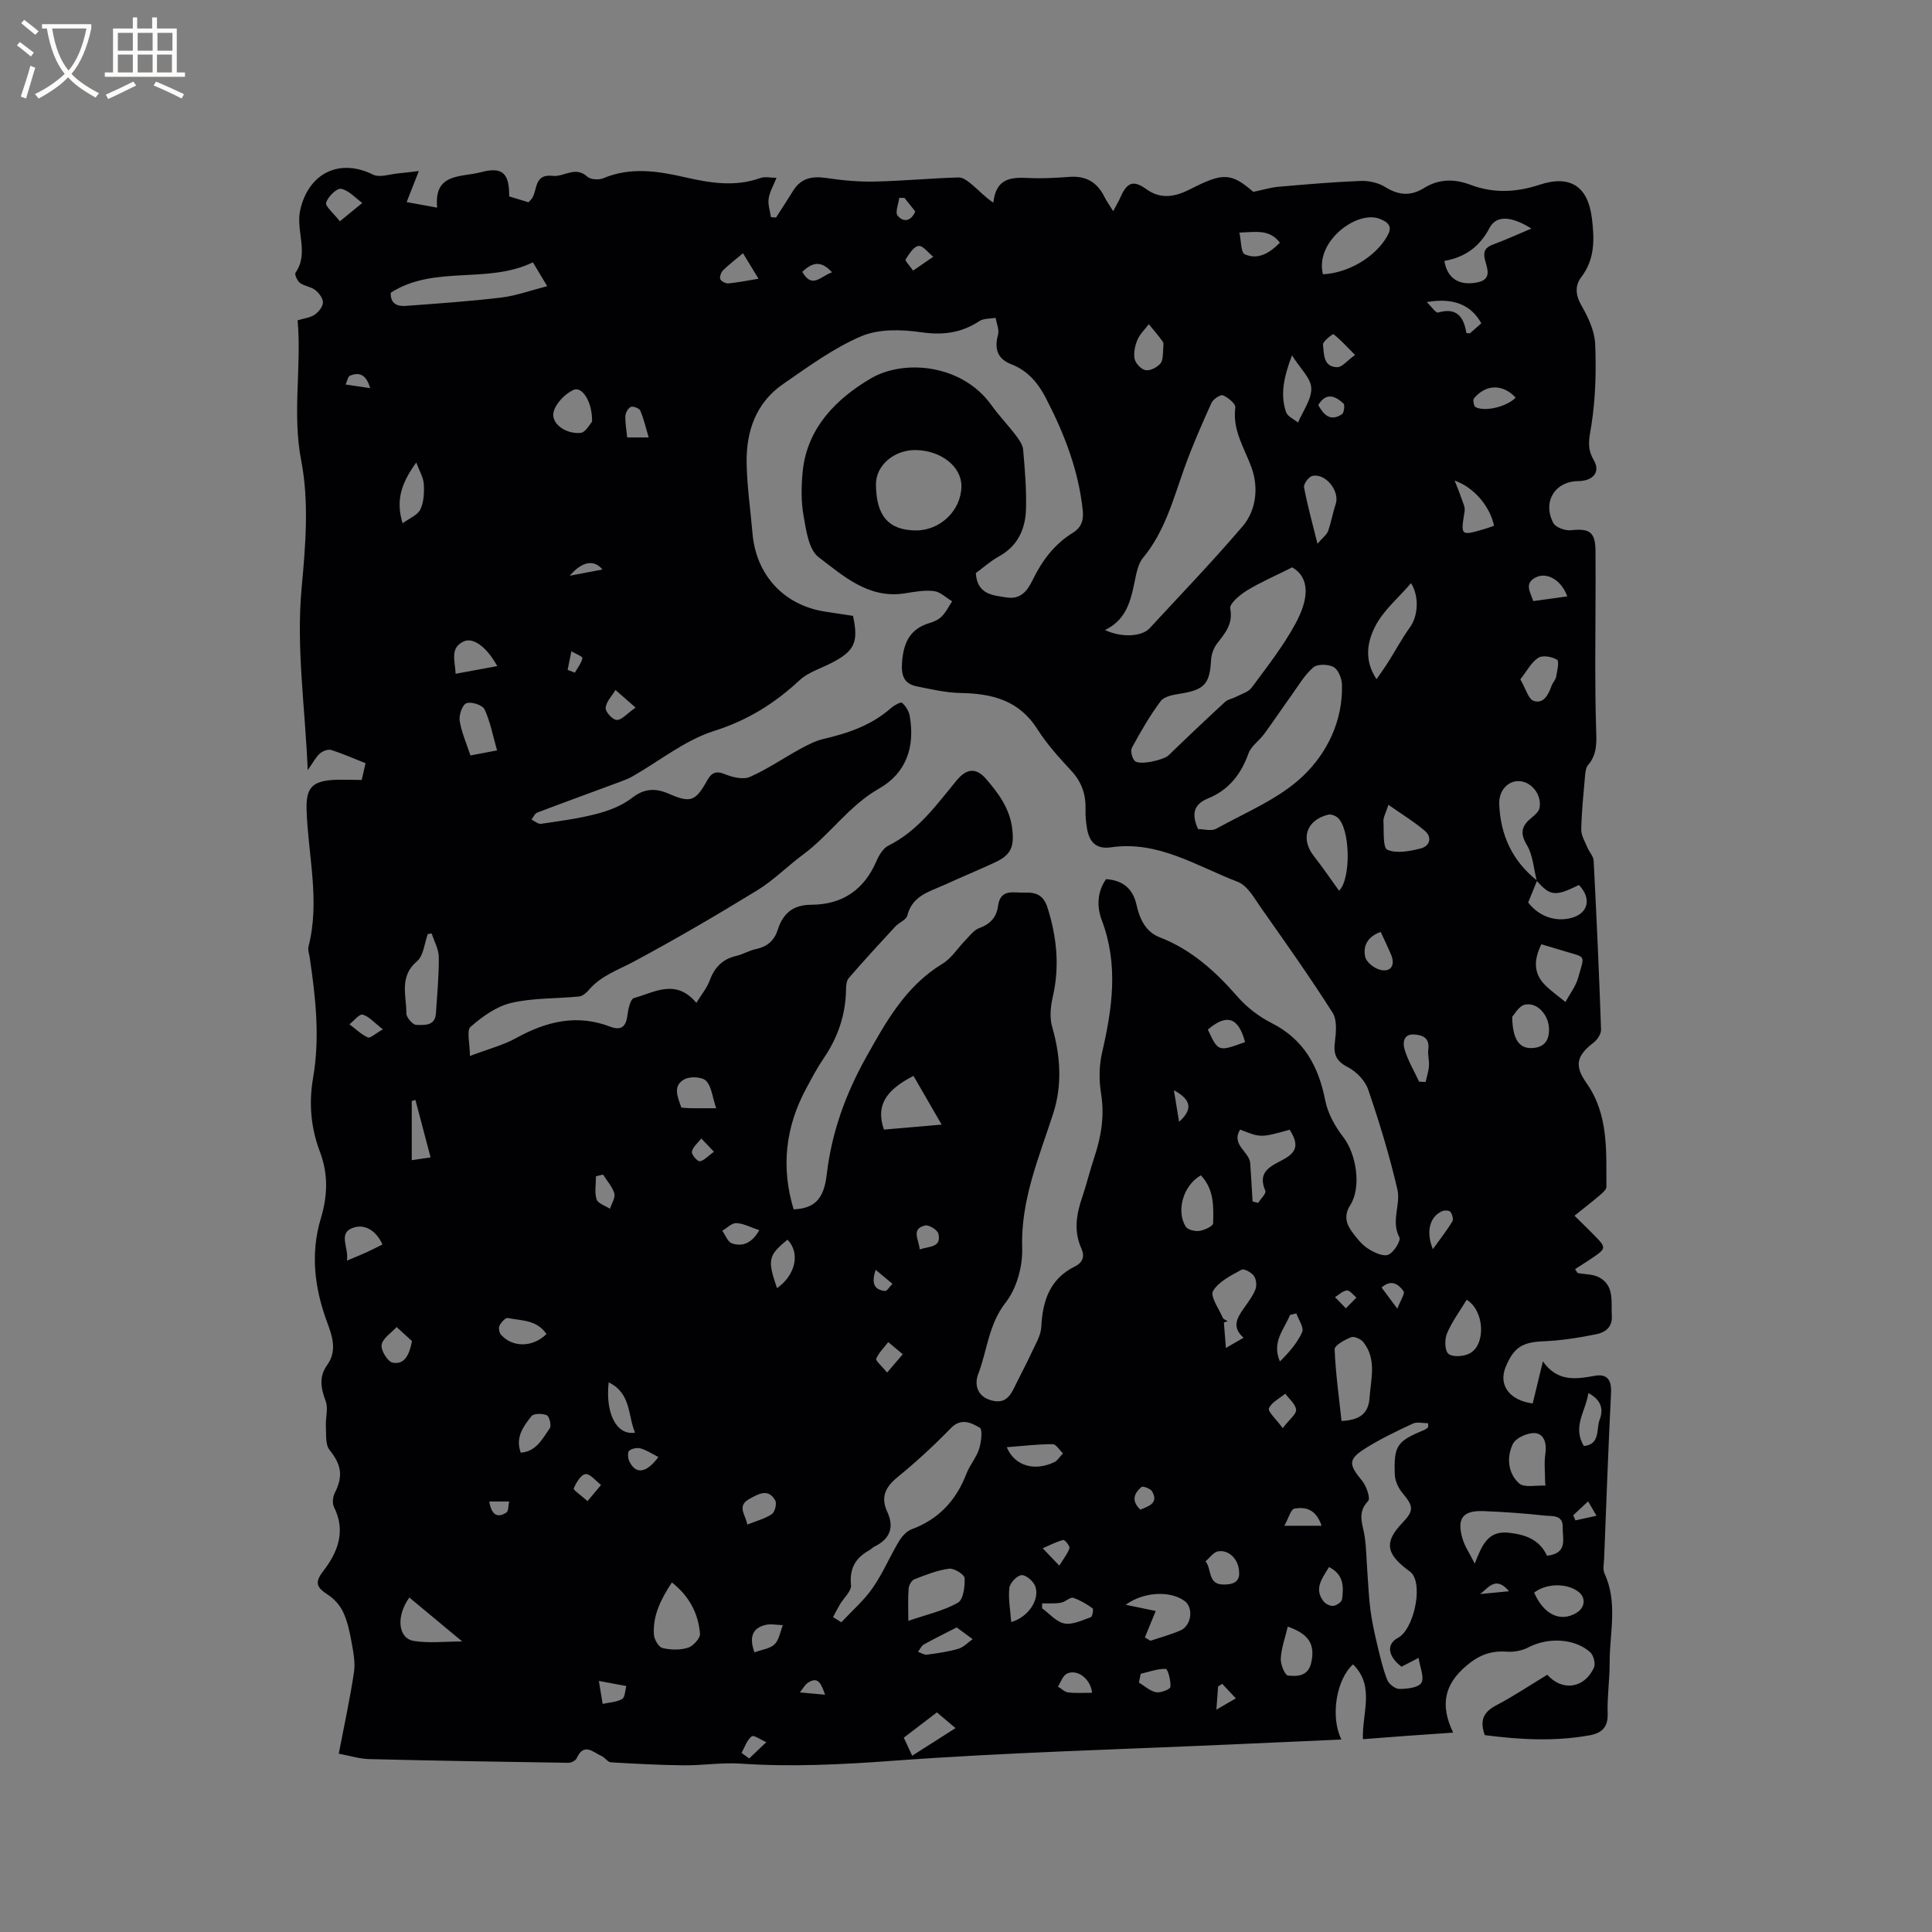 <svg enable-background="new 0 0 400 400" viewBox="0 0 400 400" xmlns="http://www.w3.org/2000/svg"><rect x="0" y="0" width="400" height="400" fill="#808080" stroke="none"/><path d="m74.89 161.48c.28-1.2.5-2.21.79-3.47-2.44-.96-4.75-1.99-7.14-2.74-.65-.2-1.75.24-2.33.75-.82.73-1.35 1.8-2.5 3.43-.54-13.11-2.41-25.3-1.26-37.73.81-8.73 1.56-17.84-.08-26.31-1.91-9.87.1-19.4-.75-29.09 1.39-.43 2.64-.55 3.53-1.17.81-.56 1.69-1.65 1.71-2.53.02-.86-.83-1.97-1.6-2.58-.88-.69-2.22-.78-3.13-1.45-.57-.42-1.19-1.77-.95-2.12 2.87-4.13.01-8.62.98-12.99 1.68-7.52 8-10.82 15.07-7.33 1.4.69 3.56-.12 5.37-.27 1.26-.11 2.52-.29 4.12-.47-1.01 2.55-1.7 4.31-2.53 6.43 2.34.42 4.06.74 6.32 1.15-.71-7.24 4.87-6.24 9.07-7.34 4.24-1.12 5.9-.02 5.84 5.01 1.32.4 2.71.82 4 1.22.32-.34.47-.48.6-.64 1.36-1.69.36-5.3 4.46-4.83 2.29.26 4.63-2.12 7.12.17.67.61 2.38.71 3.31.32 5.61-2.35 11.2-1.51 16.82-.22 5.2 1.19 10.39 2.07 15.66.19 1.01-.36 2.26-.05 3.38-.05-.64 1.61-1.43 2.91-1.63 4.29-.18 1.23.29 2.56.47 3.85.35.03.71.05 1.06.08 1.18-1.84 2.38-3.66 3.53-5.53 1.62-2.64 3.94-3.09 6.85-2.66 3.3.49 6.67.81 10 .74 5.82-.12 11.63-.69 17.45-.85.97-.03 2.07.93 2.93 1.64 1.32 1.11 2.49 2.42 4.23 3.58.55-5.07 3.64-5.29 7.21-5.11 2.85.14 5.72-.02 8.57-.23 3.36-.25 5.69 1.08 7.18 4.06.46.93 1.08 1.78 1.85 3.04.62-1.18 1.14-2.03 1.53-2.93 1.31-2.97 2.62-3.59 5.28-1.66 3.24 2.34 6.3 1.5 9.27-.02 6.64-3.41 8.38-3.34 12.93.61 2.18-.45 3.67-.92 5.2-1.05 5.67-.49 11.35-.99 17.04-1.21 1.71-.07 3.69.39 5.13 1.29 2.74 1.72 5.26 1.86 7.94.2 3.12-1.94 6.3-1.96 9.69-.68 4.73 1.78 9.41 1.58 14.27-.02 6.39-2.11 10.04.37 10.84 6.97.51 4.22.67 8.4-2.2 12.15-1.34 1.74-1.22 3.72.04 5.9 1.39 2.41 2.71 5.23 2.83 7.92.24 5.59.08 11.28-.77 16.79-.41 2.64-1.06 4.65.47 7.26 1.48 2.53-.15 4.34-3.24 4.37-4.78.05-7.42 4.28-5.12 8.68.48.92 2.48 1.62 3.67 1.49 3.8-.41 5.03.34 5.06 4.25.06 7.83-.05 15.67-.05 23.5 0 4.35.04 8.7.17 13.04.08 2.76.36 5.49-1.66 7.83-.43.5-.55 1.37-.61 2.09-.33 3.74-.72 7.48-.8 11.22-.03 1.25.77 2.54 1.28 3.77.38.93 1.24 1.79 1.29 2.71.6 11.65 1.13 23.3 1.53 34.95.03.9-.75 2.11-1.52 2.7-3.61 2.76-4.03 4.81-1.48 8.42 4.59 6.52 4.06 14.06 4.11 21.45 0 .56-.75 1.22-1.28 1.68-1.52 1.31-3.12 2.53-5.33 4.31 1.67 1.65 3.25 3.16 4.75 4.73.52.54 1.22 1.28 1.18 1.89-.03.57-.88 1.17-1.48 1.6-1.41 1-2.88 1.9-4.33 2.84.18.27.35.54.53.81 1.51.28 3.22.21 4.5.92 3.19 1.77 2.39 5.05 2.58 7.97.15 2.38-1.46 3.41-3.14 3.76-3.68.76-7.44 1.34-11.19 1.49-4.31.18-6.03 1.4-7.63 5.26-1.63 3.91.94 7.01 5.58 7.6.63-2.59 1.26-5.21 2.11-8.72 2.97 4.25 6.76 3.72 10.69 3 2.56-.47 3.55.8 3.42 3.48-.57 11.44-.98 22.88-1.43 34.32-.04 1.05-.32 2.27.08 3.14 2.81 6.05 1.03 12.32 1.06 18.5.01 3.49-.53 7-.41 10.48.1 2.87-1.26 4.06-3.74 4.51-7.27 1.31-14.52.89-21.7-.04-1.07-2.96-.34-4.75 2.33-6.15 3.65-1.91 7.09-4.22 10.61-6.35 3.1 3.49 7.65 2.85 9.66-1.46.37-.8-.07-2.56-.76-3.19-3.23-2.92-8.81-3.12-12.76-1.04-1.32.7-3.04 1.02-4.53.91-3.26-.24-5.72.69-8.31 2.87-4.55 3.83-5.58 8.1-2.79 13.89-3.6.25-6.61.45-9.62.67-2.94.21-5.88.44-9.06.69-.22-5.38 2.56-10.97-2.05-15.49-3.47 3.11-4.74 10.91-2.4 15.56-7.74.34-15.31.68-22.88 1.02-23.28 1.05-46.6 1.66-69.84 3.37-10.6.78-21.07 1.32-31.66.6-3.88-.26-7.81.38-11.72.35-5.05-.05-10.1-.32-15.15-.62-.66-.04-1.23-.99-1.93-1.3-1.75-.78-3.66-2.87-5.15.45-.22.49-1.13.96-1.71.95-13.77-.2-27.54-.43-41.3-.77-1.98-.05-3.94-.69-6.25-1.12 1.1-5.75 2.32-11.3 3.15-16.9.31-2.06-.17-4.29-.54-6.39-.37-2.05-.83-4.16-1.71-6.03-.65-1.39-1.84-2.73-3.13-3.57-2.17-1.41-2.95-2.39-1.02-4.87 3.01-3.88 4.78-8.25 2.27-13.28-.39-.77-.27-2.1.14-2.91 1.81-3.59 1.36-5.87-1.08-8.95-.88-1.12-.66-3.19-.75-4.84-.1-1.77.54-3.74-.05-5.29-1-2.66-1.43-5.01.32-7.44 2.09-2.91 1.07-5.96.01-8.8-2.63-7.06-3.51-14.28-1.34-21.49 1.44-4.79 1.57-9.24-.18-13.87-1.87-4.95-2.32-10.02-1.41-15.29 1.45-8.35.53-16.68-.71-24.99-.11-.73-.41-1.53-.24-2.19 2.42-9.42-.06-18.77-.39-28.15-.16-4.55.95-6.1 5.68-6.37 1.83-.07 3.73.02 5.73.02zm243.35 20.84c-.62 1.53-1.25 3.05-1.85 4.53 2.19 2.86 5.61 4.07 8.9 3.21 3.56-.93 4.29-4.04 1.61-6.83-4.89 2.41-5.94 2.31-8.73-.87-.64-2.5-.78-5.29-2.05-7.41-1.53-2.55-1.03-4.03.99-5.66.67-.55 1.51-1.28 1.64-2.04.47-2.66-1.56-5.28-4.03-5.51-2.37-.22-4.42 1.79-4.32 4.72.23 6.43 2.73 11.82 7.84 15.86zm-153.93 68.06c4.24-.18 6.25-2.02 6.85-7.16 1-8.68 3.89-16.67 8.11-24.23 4.13-7.4 8.22-14.82 15.85-19.45 1.91-1.16 3.2-3.3 4.82-4.95.87-.89 1.71-2.05 2.79-2.43 2.27-.81 3.59-2.27 3.89-4.53.49-3.77 3.29-2.73 5.55-2.82 2.3-.1 3.89.5 4.71 3.12 1.92 6.1 2.54 12.15 1.09 18.44-.46 1.99-.69 4.3-.14 6.2 1.75 6.04 2.12 12.14.21 18.02-2.95 9.12-6.74 17.89-6.41 27.87.12 3.76-1.15 8.32-3.43 11.23-3.54 4.53-3.8 9.91-5.68 14.82-.82 2.13-.23 4.67 2.83 5.45 3.17.81 4.04-1.45 5.08-3.57 1.01-2.06 2.11-4.07 3.06-6.16.82-1.8 2-3.65 2.1-5.52.27-5.43 1.77-9.94 6.98-12.52 1.6-.79 2.05-2.08 1.33-3.68-1.66-3.64-1.03-7.18.2-10.77.89-2.6 1.52-5.29 2.39-7.9 1.47-4.37 2.24-8.71 1.48-13.39-.45-2.76-.43-5.78.2-8.5 2.12-9.19 3.44-18.23-.07-27.46-1-2.64-1-5.82.9-8.47 3.56.23 5.58 2.05 6.31 5.35.65 2.92 1.89 5.56 4.8 6.69 6.64 2.57 11.6 7.13 16.19 12.38 1.91 2.18 4.41 4.07 7.01 5.39 6.66 3.39 9.67 8.93 11.06 15.97.52 2.67 2 5.37 3.69 7.55 2.77 3.55 3.87 10.45 1.48 14.19-1.33 2.08-.85 3.85.42 5.55.94 1.27 1.98 2.59 3.28 3.43 1.22.79 3.09 1.68 4.18 1.26 1.13-.43 2.67-2.93 2.31-3.6-1.8-3.38.31-6.78-.41-9.89-1.61-7-3.73-13.9-6.05-20.7-.63-1.85-2.45-3.74-4.22-4.65-2.46-1.26-3-2.7-2.67-5.24.25-1.99.48-4.51-.48-6.03-4.65-7.31-9.66-14.4-14.66-21.49-1.45-2.06-2.91-4.81-4.99-5.61-8.48-3.25-16.49-8.58-26.25-7.14-3.14.46-4.51-1.21-4.96-3.98-.2-1.25-.33-2.53-.29-3.8.1-3.11-.78-5.74-2.96-8.08-2.52-2.72-5.05-5.51-7.02-8.62-3.78-5.95-9.36-7.36-15.84-7.47-3.03-.05-6.06-.76-9.05-1.36-2.57-.51-3.32-2.04-3.13-4.82.27-4.16 1.57-7.11 5.8-8.34.89-.26 1.85-.72 2.48-1.38.85-.88 1.41-2.05 2.1-3.09-1.25-.74-2.44-1.95-3.76-2.11-1.95-.24-4.01.14-6 .46-7.5 1.2-12.72-3.56-17.89-7.49-2.05-1.56-2.58-5.55-3.11-8.55-.53-2.98-.48-6.15-.18-9.19.9-9.14 7.2-15.23 14.16-19.29 6.84-3.99 18.85-2.94 24.92 5.57 1.53 2.15 3.4 4.07 5 6.18.68.9 1.47 1.97 1.56 3.03.36 4.11.71 8.24.59 12.36-.13 4.07-1.69 7.57-5.57 9.72-1.82 1.01-3.41 2.44-4.82 3.48.3 4.45 3.49 4.59 6.43 5.04 2.85.44 4.25-1.37 5.33-3.6 1.93-3.98 4.49-7.43 8.31-9.78 1.77-1.09 2.28-2.57 2.08-4.55-.85-8.36-3.84-16.01-7.66-23.39-1.6-3.08-3.74-5.64-7.1-6.95-2.93-1.13-3.58-3.18-2.79-6.13.28-1.04-.3-2.32-.49-3.49-1.13.2-2.47.08-3.35.66-3.75 2.47-7.56 2.97-12.07 2.32-4.06-.59-8.78-.72-12.41.83-5.76 2.46-10.99 6.31-16.2 9.91-5.61 3.87-7.63 9.78-7.53 16.31.08 4.85.8 9.69 1.21 14.54.74 8.67 6.47 14.89 14.97 16.24 1.98.31 3.95.6 5.85.89 1.17 5.45.33 7.25-4.36 9.7-2.25 1.18-4.89 1.94-6.69 3.61-5.18 4.82-10.76 8.31-17.7 10.51-6.01 1.9-11.26 6.19-16.87 9.39-.81.47-1.71.81-2.59 1.14-5.73 2.13-11.47 4.21-17.18 6.38-.5.19-.79.95-1.18 1.45.66.31 1.38.96 1.98.87 3.87-.57 7.79-1.08 11.56-2.07 2.56-.67 5.22-1.7 7.28-3.3 2.58-2.01 4.9-2.04 7.64-.84 4.42 1.92 5.48 1.59 7.85-2.66.94-1.69 1.82-2.19 3.78-1.39 1.56.64 3.75 1.16 5.13.55 3.62-1.6 6.93-3.89 10.43-5.8 1.53-.83 3.14-1.67 4.81-2.06 5.12-1.19 9.96-2.84 13.99-6.41.63-.56 2.02-1.3 2.27-1.07.76.67 1.42 1.73 1.59 2.73 1.11 6.34-.67 11.8-6.36 15.03-6.24 3.55-10.17 9.57-15.8 13.72-3.2 2.37-6.04 5.28-9.41 7.34-8.39 5.14-16.89 10.11-25.56 14.76-3.26 1.75-6.78 2.9-9.28 5.84-.52.61-1.32 1.31-2.04 1.38-4.69.47-9.51.27-14.04 1.33-3.06.71-6 2.83-8.43 4.95-.88.77-.14 3.4-.14 6.04 3.79-1.44 6.9-2.23 9.61-3.73 6.23-3.44 12.54-4.98 19.43-2.34 2.31.88 3.3-.04 3.58-2.4.15-1.26.61-3.32 1.35-3.52 4.22-1.17 8.64-4.11 12.91.99 1.08-1.76 2.18-3.06 2.73-4.56 1-2.71 2.62-4.48 5.5-5.15 1.43-.33 2.76-1.15 4.19-1.45 2.32-.49 3.76-1.82 4.45-4 1.07-3.4 3.21-5.14 6.9-5.15 6.47-.02 10.97-3.09 13.54-9.09.52-1.21 1.4-2.64 2.5-3.18 6.14-3.05 9.93-8.46 14.11-13.51 2.03-2.44 3.99-2.64 6.01-.33 2.65 3.04 5.01 6.24 5.49 10.52.4 3.59-.27 5.29-3.6 6.83-3.46 1.6-6.98 3.06-10.45 4.64-3.11 1.41-6.66 2.23-7.69 6.35-.23.91-1.74 1.46-2.51 2.3-3.25 3.51-6.49 7.04-9.62 10.66-.49.56-.55 1.61-.56 2.44-.09 5.24-1.73 9.93-4.68 14.24-1.31 1.92-2.4 4-3.5 6.05-4.38 8.04-5.31 16.41-2.67 25.14zm64.47-119.94c3.41 1.62 7.62 1.38 9.23-.36 6.47-7.01 13.1-13.89 19.28-21.14 2.85-3.35 3.26-8.06 1.88-11.98-1.47-4.15-4.05-7.81-3.41-12.59.1-.76-1.49-2.07-2.56-2.52-.51-.21-2.04.8-2.39 1.59-2 4.43-3.96 8.89-5.6 13.47-2.31 6.47-4.05 13.15-8.58 18.61-.77.93-1.15 2.28-1.42 3.5-.96 4.42-1.47 9.03-6.43 11.42zm38.77-12.98c-3.44 1.73-6.52 3.05-9.36 4.78-1.46.89-3.68 2.73-3.48 3.75.62 3.27-1.12 5.13-2.78 7.32-.7.93-1.14 2.25-1.2 3.42-.26 4.88-1.41 6.11-6.39 6.89-1.42.22-3.3.56-4.03 1.54-2.25 3.01-4.15 6.32-5.95 9.63-.35.65.01 2.15.57 2.74.93.98 5.99-.17 7-1.14 3.86-3.74 7.76-7.43 11.71-11.07.57-.53 1.49-.65 2.22-1.03 1.13-.6 2.59-.99 3.29-1.93 3.19-4.32 6.55-8.59 9.09-13.29 2.7-5.01 3.08-9.36-.69-11.61zm28.14 178.03c0-.27-.01-.55-.01-.82-1.06 0-2.27-.34-3.14.06-3.33 1.55-6.66 3.14-9.76 5.08-3.72 2.33-3.59 3.36-.74 6.81.88 1.07 1.73 3.62 1.22 4.15-2.39 2.45-1.07 4.86-.71 7.4.34 2.37.36 4.78.54 7.18.2 2.68.3 5.38.65 8.05.32 2.4.85 4.79 1.41 7.15.58 2.45 1.15 4.94 2.07 7.27.34.86 1.66 1.87 2.52 1.86 1.59-.01 3.96-.27 4.54-1.27.66-1.14-.29-3.21-.58-5.16-1.57.81-2.58 1.33-3.53 1.82-2.89-2.18-3.15-4.7-.72-5.98 3.16-1.67 5.13-10.4 2.96-13.21-.31-.41-.78-.71-1.2-1.03-4.32-3.33-4.54-5.7-.85-9.57 2.42-2.53 2.31-3.41.03-6.14-.86-1.02-1.56-2.51-1.61-3.81-.23-6.07.45-6.94 6.15-9.3.29-.12.52-.36.76-.54zm-47.65-123.84c1.16 0 2.77.49 3.79-.08 6.12-3.4 12.94-6.16 17.89-10.85 5.01-4.75 8.33-11.45 8.12-18.97-.04-1.28-.75-3.1-1.72-3.64-1.11-.62-3.37-.67-4.23.08-1.84 1.6-3.12 3.85-4.58 5.87-1.88 2.62-3.67 5.3-5.58 7.9-1.03 1.4-2.7 2.51-3.25 4.04-1.54 4.33-4.11 7.57-8.36 9.3-3.01 1.23-3.46 3.25-2.08 6.35zm-75.57 163.16c.57.35 1.15.7 1.72 1.06 2.18-2.34 4.66-4.48 6.47-7.08 2.11-3.02 3.55-6.49 5.45-9.67.61-1.02 1.6-2.12 2.66-2.51 5.63-2.09 9.22-6.02 11.34-11.54.68-1.76 2.03-3.29 2.6-5.07.45-1.42.76-4.06.14-4.41-1.73-.98-3.82-2.13-5.98.09-3.47 3.57-7.14 6.96-11 10.11-2.55 2.08-3.6 4.14-2.16 7.25 1.5 3.23.5 5.63-2.68 7.17-.37.18-.66.54-1.03.74-2.87 1.58-4.16 3.77-3.81 7.24.12 1.24-1.5 2.64-2.29 3.98-.51.86-.96 1.76-1.43 2.64zm8.89-234.57c.01 6.53 2.61 9.55 8.25 9.58 5.08.02 9.39-4.14 9.44-9.14.04-4.05-4.17-7.4-9.41-7.5-4.49-.08-8.28 3.15-8.28 7.06zm-71.03-45.93c-9.41 4.58-20.42.5-29.43 6.3-.09 2.33 1.4 2.85 3.11 2.72 6.61-.49 13.23-.94 19.81-1.73 3.05-.37 6.02-1.47 9.47-2.35-1.13-1.89-1.87-3.13-2.96-4.94zm209.96 267.79c4.43-.51 3.18-3.58 3.25-5.91.08-2.64-2.23-2.24-3.7-2.4-4.2-.47-8.43-.76-12.65-.93-4.36-.18-5.64 1.52-4.37 5.78.45 1.52 1.4 2.89 2.51 5.09 1.51-3.87 2.76-6.88 7.05-6.39 3.5.38 6.37 1.43 7.91 4.76zm-42.54-27.9c3.85-.19 5.57-1.58 5.8-4.79.28-3.95 1.52-8.01-1.29-11.54-.51-.65-1.9-1.26-2.54-1.01-1.32.53-3.43 1.68-3.4 2.51.2 4.97.91 9.93 1.43 14.83zm-3.85-237.41c5.23-.27 10.71-3.49 13.23-7.75 1.07-1.81.81-2.83-1.47-3.73-4.68-1.86-13.48 4.68-11.76 11.48zm-184.52 136.48c-.27.03-.53.06-.8.1-.71 1.92-.88 4.49-2.25 5.65-3.75 3.19-2.18 7.14-2.19 10.83 0 .83 1.34 2.34 2.06 2.35 1.59.01 3.87.29 4.05-2.37.26-3.89.63-7.78.6-11.67-.02-1.64-.96-3.27-1.47-4.89zm49.73 134.36c-2.31 3.5-3.99 6.88-3.72 10.82.07 1 .97 2.56 1.76 2.75 1.68.41 3.65.46 5.28-.05 1.08-.34 2.58-1.98 2.5-2.92-.36-4.18-2.21-7.76-5.82-10.6zm153.04-206.9c-2.65 3.07-5.6 5.54-7.29 8.69-1.73 3.24-2.57 7.15.14 11.2.94-1.37 1.77-2.52 2.52-3.72 1.48-2.35 2.8-4.81 4.42-7.06 1.58-2.2 2-6.16.21-9.11zm-104.09 214.85c3.87-1.33 7.33-2.09 10.27-3.76 1.12-.63 1.47-3.36 1.38-5.09-.04-.75-2.19-2.09-3.22-1.95-2.46.33-4.86 1.29-7.2 2.21-.57.22-1.12 1.23-1.17 1.92-.16 1.97-.06 3.96-.06 6.67zm-5.05-101.71c3.95-.34 7.71-.67 11.95-1.03-2.11-3.66-3.98-6.89-5.83-10.09-6 3.07-7.78 6.35-6.12 11.12zm94.23-49.45c2.56-2.52 2.31-13.11-.38-15.21-.5-.39-1.36-.68-1.93-.53-4.5 1.16-5.72 5.01-2.88 8.6 1.76 2.24 3.36 4.61 5.19 7.14zm-10.23 49.48c-5.98 1.66-5.98 1.66-10.25-.03-1.95 3.13 1.89 4.53 2.08 6.96.2 2.64.33 5.28.49 7.92.39.1.77.2 1.16.29.53-.84 1.71-1.97 1.49-2.48-1.77-4.09 1.23-5.13 3.83-6.56 2.78-1.53 3.07-3.17 1.2-6.1zm32.03-179.88c.61 3.67 3.07 5.18 6.8 4.45 3.18-.62 2.04-2.89 1.59-4.75-.4-1.63.08-2.51 1.69-3.1 2.61-.96 5.13-2.12 7.94-3.3-4.14-2.59-7.26-2.81-8.67-.13-2.06 3.91-5.04 6.06-9.35 6.83zm-44.86 219.52c-.26.09-.53.17-.79.26.12 1.55.25 3.1.42 5.28 1.74-1.01 2.52-1.46 3.66-2.12-2.47-2.14-1.38-4.05-.03-5.98.91-1.29 1.9-2.58 2.48-4.01.32-.8.18-2.14-.32-2.82-.52-.72-2.05-1.55-2.55-1.27-2.17 1.21-4.75 2.44-5.9 4.41-.64 1.09 1.21 3.67 2.02 5.55.13.31.66.47 1.01.7zm64.94-78.04c-1.57 3.21-1.65 6 .75 8.42 1.29 1.3 2.82 2.36 4.24 3.53.89-1.65 2.12-3.21 2.62-4.98 1.42-5.02 1.74-4.12-3.15-5.64-1.39-.43-2.8-.83-4.46-1.33zm-82.08 143.51c.38.23.77.46 1.15.69 2.08-.7 4.21-1.27 6.22-2.14 2.27-.98 2.73-4.68.88-6.07-2.84-2.14-8.36-2.04-12.22.76 2.56.53 4.51.94 6.21 1.29-.8 1.97-1.52 3.72-2.24 5.47zm82.92-31.43c-.02-.35-.05-.69-.07-1.04 0-1.85-.22-3.74.06-5.55.32-2.08-.21-4.08-2.09-4.27-1.51-.15-4.01.96-4.63 2.22-1.34 2.72-1.05 6.08 1.28 8.17 1.08.97 3.59.36 5.45.47zm-32.5-140.95c-.56 1.74-1.06 2.55-1.03 3.33.11 2.1-.15 5.57.81 5.98 1.94.82 4.66.29 6.91-.28 1.84-.47 2.46-2.28.83-3.66-2.23-1.9-4.77-3.44-7.52-5.37zm-202.71 164.12c-2.82 3.91-2.32 8.46.92 8.99 3.1.51 6.35.11 10.03.11-3.85-3.2-7.32-6.08-10.95-9.1zm218.91-61.65c-1.48 2.46-3.1 4.61-4.09 7.01-.51 1.22-.45 3.59.33 4.2.9.71 3.12.54 4.34-.08 3.43-1.76 3.15-8.85-.58-11.13zm-206.26-112.69c1.89-.36 3.29-.63 5.51-1.05-.88-3.08-1.4-5.95-2.59-8.5-.42-.89-2.72-1.64-3.75-1.27-.83.29-1.58 2.44-1.4 3.61.35 2.34 1.37 4.59 2.23 7.21zm151.23 86.93c-3.61 2.02-5.18 7.3-3.15 10.61.4.66 1.91 1.03 2.81.9 1.06-.15 2.85-.98 2.87-1.56.1-3.43.24-7.01-2.53-9.95zm24.14-130.76c1.13-1.32 1.92-1.88 2.19-2.62.65-1.82.96-3.75 1.58-5.58.9-2.68-2.09-6.49-4.85-5.84-.75.18-1.83 1.66-1.7 2.35.66 3.6 1.66 7.14 2.78 11.69zm40.31 97.93c.08 4.7 1.46 6.57 4.05 6.48 2.6-.09 3.68-1.58 3.57-4.13-.13-2.77-2.43-5.39-4.97-4.86-1.26.26-2.2 2.05-2.65 2.51zm-190.5-123.2c.1-4.1-2.07-7.4-3.83-6.59-1.75.8-3.63 2.72-4.12 4.51-.64 2.34 2.32 4.66 5.55 4.4 1.07-.08 1.99-1.9 2.4-2.32zm144.91-13.74c-1.7 4.53-2.47 8.11-1.22 11.77.31.89 1.62 1.44 2.47 2.15 1-2.38 2.83-4.8 2.75-7.14-.08-2.07-2.3-4.06-4-6.78zm47.28 67.09c1.14 1.95 1.66 4.09 2.76 4.45 2.04.68 3.04-1.25 3.68-3.06.24-.69.85-1.28.98-1.97.22-1.19.67-3.2.18-3.49-1.05-.64-3-.99-3.89-.4-1.46.95-2.36 2.75-3.71 4.47zm-48.15 196.11c-.55 2.33-1.33 4.45-1.45 6.6-.07 1.21.84 3.46 1.49 3.53 1.97.22 4.23.16 4.84-2.75.77-3.62-.4-5.81-4.88-7.38zm51.01-7.03c1.98 4.52 5.37 6.17 8.7 4.22 1.84-1.07 2.07-3.15.5-4.38-2.42-1.87-6.71-1.8-9.2.16zm-16.47-230.25c.57 1.47 1.01 2.47 1.35 3.5.31.94.87 1.97.72 2.87-.83 5.15-.88 5.14 4.39 3.58.58-.17 1.14-.4 1.7-.59-.81-3.95-4.09-7.93-8.16-9.36zm-60.36-26.55c0-1.14.21-1.81-.04-2.17-.89-1.27-1.93-2.44-2.91-3.65-.81 1.08-1.86 2.05-2.36 3.25-.51 1.21-.83 2.73-.57 3.96.2.93 1.36 2.15 2.26 2.31.93.17 2.33-.55 3.03-1.33.6-.65.51-1.95.59-2.37zm-157.45 35.4c1.39-1.03 3.1-1.67 3.68-2.87.74-1.53.82-3.52.71-5.28-.08-1.35-.9-2.66-1.56-4.44-3.39 4.71-4.16 8.11-2.83 12.59zm126.01 227.49c3.59-1.04 5.94-4.68 4.99-7.38-.37-1.05-1.9-2.39-2.83-2.33-.94.05-2.42 1.6-2.54 2.62-.26 2.21.19 4.51.38 7.09zm-61.09-106.38c-.8-2.4-.95-4.53-2.09-5.68-.82-.83-3.28-.95-4.45-.33-2.54 1.34-1.43 3.68-.66 5.88.64.04 1.25.12 1.86.12 1.36.03 2.71.01 5.34.01zm60.17 70.18c1.69 4.03 5.93 4.98 9.84 3.09.72-.35 1.2-1.2 1.79-1.82-.71-.67-1.42-1.9-2.13-1.9-2.99-.01-5.99.36-9.5.63zm-14.46 54.9c-2.42 1.85-4.58 3.5-6.86 5.24.57 1.23 1.08 2.31 1.74 3.73 3.2-2.04 6.03-3.84 8.97-5.71-1.07-.91-2.34-1.99-3.85-3.26zm-91.03-216.62c-2.29-4.17-5.11-6.01-6.99-5.09-2.81 1.37-1.77 3.81-1.63 6.68 2.9-.54 5.5-1.02 8.62-1.59zm112.83 194.05c-.01.34-.03.68-.04 1.01 1.53 1.11 2.95 2.83 4.63 3.15 1.7.32 3.69-.67 5.48-1.3.32-.11.58-1.68.35-1.84-1.23-.88-2.58-1.69-4-2.17-.55-.18-1.4.62-2.14.89-.48.17-1.02.22-1.54.25-.92.04-1.83.01-2.74.01zm-102.64-55.76c-2.02-3.01-5.23-2.74-8.01-3.32-.46-.1-1.37.88-1.7 1.55-.24.49-.08 1.47.29 1.9 2.36 2.68 6.56 2.69 9.42-.13zm143.4 49.25c-.08-2.62-2.1-4.64-4.36-4.26-.95.16-1.73 1.35-2.59 2.07 1.29 1.52.44 4.68 3.51 4.79 1.91.07 3.66-.36 3.44-2.6zm37.28-101.5c.45.02.89.04 1.34.06.24-1.1.61-2.19.69-3.31.09-1.12-.29-2.29-.14-3.39.32-2.35-1.03-3-2.91-3.13-2.35-.16-2.35 1.9-2.01 3.04.69 2.35 1.98 4.5 3.03 6.73zm-186 76.81c3.21-.22 4.48-2.89 6-5.04.38-.55-.06-2.45-.6-2.7-.89-.41-2.72-.41-3.19.18-1.66 2.1-3.39 4.4-2.21 7.56zm90.25 36.18c-2.56 1.32-4.73 2.37-6.81 3.54-.52.29-.8 1-1.19 1.51.62.21 1.27.67 1.85.59 2.18-.29 4.39-.6 6.5-1.22 1.09-.32 1.98-1.31 2.96-1.99-1.09-.8-2.17-1.6-3.31-2.43zm-126.25-75.94c1.72-.73 2.88-1.18 4.01-1.7 1.1-.5 2.17-1.05 3.36-1.64-1.31-2.89-3.63-4.25-5.95-3.51-3.43 1.09-.96 4.09-1.42 6.85zm91.22-4.34c-4 3.27-4.18 4.17-2.17 10.04 3.81-2.67 4.88-7.25 2.17-10.04zm-77.74 21c-1.06-.97-2.12-1.94-3.18-2.91-1.11 1.22-2.89 2.32-3.11 3.69-.19 1.14 1.28 3.51 2.31 3.69 2.37.42 3.4-1.46 3.98-4.47zm242.63 21.73c3.46-.37 2.52-3.55 3.27-5.49.83-2.15.29-4.1-2.35-5.48-.53 3.76-3.36 6.95-.92 10.97zm-201.91-13.19c-.73 6.51 1.69 11.05 5.46 10.41-1.52-3.52-.75-8.12-5.46-10.41zm-55.66-240.38c2.04-1.67 3.35-2.74 4.65-3.8-1.45-1.05-2.81-2.63-4.4-2.93-.89-.17-2.71 1.63-3.09 2.86-.23.75 1.47 2.1 2.84 3.87zm215.5 147.13c-2.87 1.01-3.68 3.04-3.21 5.17.24 1.08 1.81 2.31 3 2.64 2.26.63 3.28-.87 2.37-3.08-.64-1.53-1.38-3.02-2.16-4.73zm-28.08 22.8c-1.38-5.16-3.79-5.91-7.71-2.59 2.15 4.61 2.15 4.61 7.71 2.59zm10.62 56.18c-.44.1-.87.21-1.31.31-1.21 3-3.85 5.58-2.1 9.64 1.85-1.84 3.59-3.8 4.61-6.08.42-.93-.75-2.56-1.2-3.87zm-113.68 43.72c1.9-.76 3.66-1.21 5.08-2.17.63-.42 1.07-2.17.71-2.82-1.46-2.6-3.49-1.34-5.33-.34-2.73 1.49-.8 3.28-.46 5.33zm101.88-267.49c.39 1.72.3 4.14 1.12 4.49 2.78 1.22 5.16-.28 7.27-2.4-2.16-2.86-5.01-2.21-8.39-2.09zm38.79 14.38c1.03.99 1.89 2.3 2.34 2.17 3.89-1.12 5.31.88 5.87 4.23.01.05.36.04.73.07.77-.67 1.61-1.41 2.36-2.07-2.13-3.86-5.81-5.35-11.3-4.4zm-14.84 10.95c-1.87-1.88-3.07-3.22-4.47-4.3-.13-.1-2.24 1.5-2.17 2.16.22 1.92.01 4.66 2.99 4.67.96 0 1.92-1.28 3.65-2.53zm43.93 49.99c-1.16-3.33-4.12-5.05-6.4-3.99-2.57 1.2-1.3 3.01-.63 4.96 2.29-.32 4.52-.63 7.03-.97zm-49.32 200.96c-1.46 2.4-3.14 4.49-1.15 7.08.42.55 1.39 1.03 2.04.96.67-.08 1.73-.81 1.81-1.36.32-2.5.45-5.08-2.7-6.68zm-121.33-272.01c-1.58 1.33-2.92 2.34-4.11 3.52-.43.42-.78 1.36-.59 1.84.18.46 1.12.93 1.69.88 1.85-.16 3.69-.55 6.22-.96-1.2-1.98-2.13-3.51-3.21-5.28zm159.97 29.89c-2.64-2.84-6.11-2.83-8.63.15-.27.32-.03 1.64.33 1.82 2.02 1.04 6.57-.14 8.3-1.97zm-157.6 259.78c1.53-.57 3.22-.74 4.17-1.67s1.17-2.61 1.71-3.96c-1.23-.03-2.52-.33-3.66-.03-2.9.74-3.24 2.83-2.22 5.66zm79.98 4.44c-.13.6-.25 1.21-.38 1.81 1.17.71 2.28 1.76 3.54 2.01.94.18 2.92-.6 2.98-1.1.13-1.26-.54-3.71-.95-3.73-1.72-.06-3.46.61-5.19 1.01zm-147.03-106.91c-1.13-4.27-2.13-8.09-3.14-11.9-.25.07-.51.15-.76.22v12.25c1.31-.2 2.31-.34 3.9-.57zm176.42 56.05c1.41-1.84 2.84-2.89 2.77-3.81-.1-1.16-1.43-2.22-2.23-3.32-1.2.98-2.85 1.77-3.39 3.03-.29.64 1.42 2.14 2.85 4.1zm-133.98-149.18c-1.91-1.67-3.04-2.66-4.16-3.65-.73 1.23-1.93 2.43-2.04 3.71-.07.82 1.43 2.46 2.29 2.5.99.06 2.05-1.25 3.91-2.56zm25.61 108.2c-1.78-.59-3.25-1.4-4.75-1.47-.94-.04-1.94 1.02-2.91 1.59.65.9 1.13 2.31 1.99 2.6 2.35.81 4.24-.2 5.67-2.72zm139.46 3.92c1.65-2.3 2.96-3.95 4.04-5.74.27-.44-.03-1.44-.4-1.96-.21-.31-1.15-.39-1.61-.2-2.52 1-3.6 4.05-2.03 7.9zm-162.36-168.05c-.64-2.15-1.03-3.92-1.73-5.54-.21-.49-1.44-.98-1.94-.79-.56.21-1.12 1.19-1.15 1.86-.06 1.44.22 2.89.37 4.47zm-9.45 152.61c-.49.12-.97.24-1.46.36 0 1.61-.33 3.32.13 4.78.27.85 1.8 1.31 2.76 1.94.34-1.07 1.16-2.27.91-3.17-.4-1.4-1.53-2.61-2.34-3.91zm148.77 72.71c-1.19-3.55-3.44-3.92-5.61-3.55-.75.13-1.21 1.95-2.1 3.55zm-89.95-31.72c1.44-1.69 2.34-2.74 3.24-3.79-1-.84-2.01-1.68-3.01-2.51-.87 1.13-1.94 2.17-2.49 3.44-.18.39 1.06 1.4 2.26 2.86zm42.43 66.3c-.3-2.93-3.1-4.98-5.21-3.96-.85.41-1.25 1.75-1.85 2.67.7.43 1.38 1.14 2.12 1.22 1.62.2 3.27.07 4.94.07zm-102.11-2.45c.34 2.08.56 3.42.78 4.75 1.37-.3 2.87-.35 4.04-1.01.6-.34.6-1.75.87-2.68-1.65-.31-3.3-.62-5.69-1.06zm-44.72-134.91c-1.82-1.4-2.88-2.69-4.19-3.04-.68-.18-1.8 1.28-2.73 2 1.25.94 2.42 2.08 3.81 2.72.49.22 1.54-.79 3.11-1.68zm57.04 88.55c-1.23-.62-2.38-1.39-3.64-1.77-.72-.21-1.83-.01-2.39.45-.37.31-.3 1.53-.01 2.15 1.31 2.83 3.54 2.57 6.04-.83zm-14.67 9.13c1.23-1.47 2.01-2.41 2.8-3.35-1.08-.81-2.23-2.33-3.22-2.24-.94.09-1.93 1.78-2.44 2.96-.14.3 1.43 1.35 2.86 2.63zm67.4-254.76c1.68-1.16 2.93-2.02 4.18-2.87-1.02-.81-2.14-2.36-3.05-2.24-1.02.13-1.96 1.69-2.67 2.79-.16.25.77 1.2 1.54 2.32zm83.89 27.83c1.11 2 2.47 3.49 4.9 1.91.44-.29.65-1.94.32-2.24-1.68-1.52-3.55-2.41-5.22.33zm-82.51 174.82c1.93-.68 4.54-.33 3.87-3.24-.18-.79-1.99-1.91-2.77-1.72-2.96.73-1.28 2.91-1.1 4.96zm28.9 65.47c.92-1.51 1.74-2.49 2.1-3.61.13-.42-.96-1.77-1.27-1.7-1.34.31-2.59.99-4.27 1.71 1.3 1.36 2.06 2.16 3.44 3.6zm-65.79 38.77c.53.38 1.05.77 1.58 1.15 1.18-1.12 2.36-2.25 3.54-3.37-1.04-.45-2.59-1.54-3.02-1.21-1 .77-1.44 2.24-2.1 3.43zm-5.71-124.46c-1.21-1.28-1.92-2.01-2.62-2.75-.69.89-1.71 1.7-1.95 2.7-.13.56 1.04 2.02 1.6 2.01.81-.02 1.61-1 2.97-1.96zm24.45-182.08c-2.51-2.75-4.3-1.82-6.17-.11 2.05 3.64 3.82.89 6.17.11zm63.84 256.18c1.83-.77 3.77-1.36 2.43-3.77-.32-.58-1.93-1.18-2.21-.93-1.45 1.25-2.24 2.81-.22 4.7zm53.19-41.62c.64-1.68 1.63-3.13 1.29-3.61-.98-1.36-2.47-2.6-4.55-.76.92 1.23 1.77 2.37 3.26 4.37zm-37.46 83.02c1.74-1.01 2.89-1.67 4.03-2.33-.94-1-1.88-2.01-2.82-3.01-.29.18-.57.37-.86.55-.09 1.31-.19 2.62-.35 4.79zm-64.58-312.99c-.36 0-.72 0-1.08-.01-.15 1.26-.9 2.99-.34 3.68 1.12 1.39 2.74 1.28 3.66-.86-.73-.92-1.49-1.86-2.24-2.81zm55.78 184.75c.39 2.37.72 4.34 1.08 6.54 2.87-2.59 2.55-4.57-1.08-6.54zm-61.74 37.18c-1.13 3.34.18 4.16 1.89 4.39.45.06 1.05-.97 1.58-1.49-1.03-.87-2.07-1.74-3.47-2.9zm-104.67-182.54c-.84-3-2.37-3.29-4.14-2.6-.48.19-.63 1.21-.93 1.85 1.56.23 3.11.46 5.07.75zm40.89 58.33c.5.19 1 .39 1.5.58.57-1 1.33-1.96 1.57-3.03.06-.28-1.48-.93-2.29-1.4-.26 1.27-.52 2.56-.78 3.85zm53.3 212.18c-.8-2.3-1.42-3.83-3.49-2.51-.72.46-1.16 1.35-1.73 2.04 1.62.16 3.24.3 5.22.47zm107.83-80c.99-1 1.59-1.61 2.19-2.22-.66-.53-1.34-1.5-1.97-1.47-.85.05-1.65.88-2.47 1.38.62.63 1.23 1.26 2.25 2.31zm-153.92-152.96c-1.74-2.14-4.25-1.68-6.77 1.29 2.45-.47 4.45-.85 6.77-1.29zm-23.44 192.96c.55 3.22 2 3.27 3.54 2.3.48-.31.4-1.51.58-2.3-1.33 0-2.66 0-4.12 0zm224.43 2.85c.15.35.3.71.45 1.06 1.35-.3 2.7-.59 4.37-.96-.72-1.24-1.18-2.02-1.74-2.98-1.14 1.07-2.11 1.97-3.08 2.88zm-19.27 16.31c1.8-.18 3.6-.35 5.98-.58-2.75-3.3-4.33-.65-5.98.58z" fill="#010103"/><g fill="#fcfbfa"><path d="m6.4 11.7c-1-.8-1.9-1.6-2.9-2.3l.6-.7c.9.7 1.9 1.4 2.9 2.2zm-2.1 8.3c.7-2.1 1.4-4.2 2-6.4.2.1.6.3 1 .4-.7 2.3-1.3 4.4-1.9 6.4zm3-12.8c-1.1-.9-2.1-1.7-2.9-2.4l.6-.7c1 .8 2 1.5 3 2.4zm1.4-1.3v-.9h10.2v.9c-.9 4.2-2.3 7.3-4.1 9.4 1.3 1.4 3.2 2.7 5.7 4-.2.2-.4.5-.7.9-2.5-1.4-4.4-2.7-5.7-4.2-1.4 1.5-3.5 3-6.1 4.4 0 0 0 0-.1-.1-.3-.4-.5-.7-.7-.8 2.7-1.3 4.7-2.8 6.2-4.2-1.8-2.2-3-5.3-3.7-9.4zm9.2 0h-7.1c.6 3.8 1.7 6.7 3.4 8.7 1.7-2 2.9-4.8 3.7-8.7z"/><path d="m31.6 3.6h.9v2.3h4.1v9.1h1.7v.9h-16.6v-.9h1.7v-9.1h4.1v-2.3h.9v2.3h3.1v-2.3zm-4 13.3.6.8c-1.9.9-3.8 1.9-5.8 2.8-.2-.3-.3-.6-.5-.9 2-.9 3.9-1.8 5.7-2.7zm-3.2-10.1v3.7h3.1v-3.7zm0 4.5v3.7h3.1v-3.7zm4.1-4.5v3.7h3.1v-3.7zm0 4.5v3.7h3.1v-3.7zm9.1 9.1c-2.1-1.1-4.1-2-5.8-2.7l.5-.8c2.2.9 4.1 1.8 5.8 2.6zm-1.9-13.6h-3.1v3.7h3.1zm-3.2 4.5v3.7h3.1v-3.7z"/></g></svg>